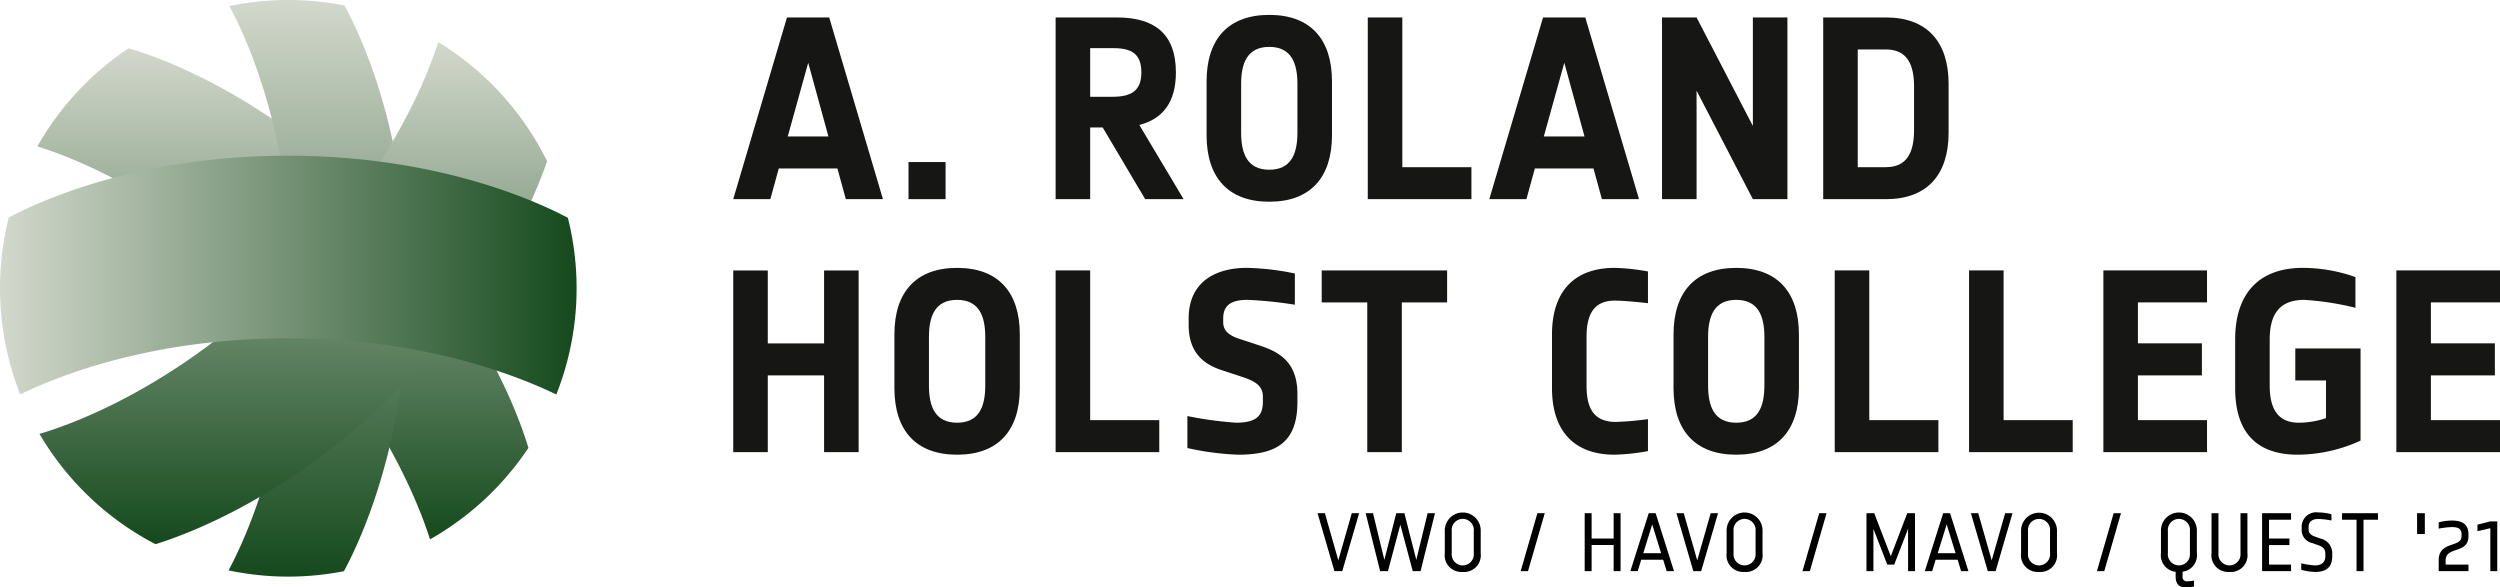 <svg height="86.711" viewBox="0 0 369.023 86.711" width="369.023" xmlns="http://www.w3.org/2000/svg" xmlns:xlink="http://www.w3.org/1999/xlink"><linearGradient id="a" gradientUnits="objectBoundingBox" x1=".5" x2=".5" y1="1"><stop offset="0" stop-color="#154a1d"/><stop offset="1" stop-color="#d3d8cc"/></linearGradient><linearGradient id="b" gradientUnits="objectBoundingBox" x2="1" y1=".5" y2=".5"><stop offset="0" stop-color="#d3d8cc"/><stop offset="1" stop-color="#154a1d"/></linearGradient><g fill="#161615" transform="translate(-113.123 -169.592)"><path d="m237.976 198.989-1.246-4.533h-8.651l-1.247 4.533h-5.477l7.933-26.82h6.233l7.933 26.82zm-5.553-20.134-3.023 10.879h6.007z"/><path d="m247.226 198.989v-5.477h5.474v5.477z"/><path d="m282.164 198.989-6.271-10.577h-1.851v10.577h-5.1v-26.82h9.066c5.44 0 8.689 2.341 8.689 8.122 0 4.457-2 6.875-5.4 7.744l6.535 10.954zm-4.722-22.289h-3.4v7.177h3.286c2.72 0 4.269-.831 4.269-3.588s-1.435-3.589-4.155-3.589z"/><path d="m300.481 199.368c-6.045 0-9.255-3.552-9.255-9.823v-7.932c0-6.271 3.21-9.823 9.255-9.823s9.255 3.552 9.255 9.823v7.932c0 6.271-3.211 9.823-9.255 9.823zm4.155-17.378c0-3.135-.944-5.477-4.155-5.477s-4.156 2.342-4.156 5.477v7.178c0 3.135.945 5.477 4.156 5.477s4.155-2.342 4.155-5.477z"/><path d="m315.019 198.989v-26.82h5.1v22.1h10.2v4.721z"/><path d="m349.58 198.989-1.246-4.533h-8.651l-1.247 4.533h-5.477l7.933-26.82h6.233l7.933 26.82zm-5.552-20.134-3.023 10.879h6.007z"/><path d="m371.863 198.989-8.31-16.016v16.016h-5.1v-26.82h5.1l8.31 16.016v-16.016h5.1v26.82z"/><path d="m391.5 198.989h-9.255v-26.82h9.255c6.044 0 9.255 3.551 9.255 9.821v7.178c.002 6.27-3.209 9.821-9.255 9.821zm4.155-16.621c0-3.135-.944-5.478-4.155-5.478h-4.156v17.378h4.156c3.211 0 4.155-2.343 4.155-5.478z"/><path d="m234.765 236.331v-11.331h-8.311v11.333h-5.1v-26.823h5.1v10.766h8.311v-10.766h5.1v26.821z"/><path d="m254.4 236.709c-6.044 0-9.255-3.551-9.255-9.822v-7.933c0-6.271 3.211-9.822 9.255-9.822s9.255 3.551 9.255 9.822v7.933c.003 6.271-3.207 9.822-9.255 9.822zm4.156-17.377c0-3.136-.945-5.477-4.156-5.477s-4.155 2.341-4.155 5.477v7.178c0 3.135.944 5.477 4.155 5.477s4.156-2.342 4.156-5.477z"/><path d="m268.942 236.331v-26.821h5.1v22.1h10.2v4.722z"/><path d="m295.872 236.709a40.9 40.9 0 0 1 -7.48-.983v-4.721a54.95 54.95 0 0 0 7.177.982c2.872 0 3.967-.906 3.967-3.1v-.755c0-1.662-1.284-2.305-2.946-2.872l-3.211-1.057c-2.72-.906-4.8-2.682-4.8-6.649v-.944c0-5.365 3.891-7.48 8.613-7.48a38.8 38.8 0 0 1 7.064.831v4.609a61.233 61.233 0 0 0 -6.988-.717c-2.607 0-3.589.944-3.589 2.757v.566c0 1.248.907 1.927 2.229 2.38l3.211 1.058c2.871.945 5.515 2.455 5.515 7.14v1.133c.002 5.895-2.945 7.822-8.762 7.822z"/><path d="m320.044 214.232v22.1h-5.1v-22.1h-6.724v-4.722h18.51v4.722z"/><path d="m351.467 236.709c-6.044 0-9.255-3.551-9.255-9.822v-7.933c0-6.271 3.211-9.822 9.255-9.822a31.6 31.6 0 0 1 4.911.529v4.685s-3.211-.379-4.911-.379c-3.211 0-4.155 2.229-4.155 5.365v7.178c0 3.135.906 5.364 4.344 5.364a46.634 46.634 0 0 0 4.722-.416v4.722a31.6 31.6 0 0 1 -4.911.529z"/><path d="m369.407 236.709c-6.044 0-9.255-3.551-9.255-9.822v-7.933c0-6.271 3.211-9.822 9.255-9.822s9.255 3.551 9.255 9.822v7.933c0 6.271-3.211 9.822-9.255 9.822zm4.156-17.377c0-3.136-.945-5.477-4.156-5.477s-4.155 2.341-4.155 5.477v7.178c0 3.135.944 5.477 4.155 5.477s4.156-2.342 4.156-5.477z"/><path d="m383.946 236.331v-26.821h5.1v22.1h10.2v4.722z"/><path d="m403.774 236.331v-26.821h5.1v22.1h10.2v4.722z"/><path d="m423.6 236.331v-26.821h15.3v4.722h-10.2v6.044h9.444v4.724h-9.444v6.611h10.2v4.722z"/><path d="m452.307 236.709c-6.308 0-9.255-3.513-9.255-9.822v-7.177c0-6.724 3.438-10.578 10.011-10.578a23.325 23.325 0 0 1 7.744 1.36v4.533a42.3 42.3 0 0 0 -7.555-1.17c-3.74 0-5.1 2.228-5.1 5.855v6.8c0 3.475 1.247 5.477 4.306 5.477a12.406 12.406 0 0 0 4.005-.68v-5.554h-4.533v-4.721h9.632v13.6a22.524 22.524 0 0 1 -9.255 2.077z"/><path d="m466.846 236.331v-26.821h15.3v4.722h-10.2v6.044h9.443v4.724h-9.443v6.611h10.2v4.722z"/></g><g transform="translate(-62.451 -89.344)"><path d="m260.582 173.647h-1.157l-2.491-8.548h1.083l1.983 6.959 1.987-6.959h1.084z"/><path d="m272.139 173.647h-1.155l-1.83-6.862-1.83 6.862h-1.156l-2.13-8.548h1.083l1.673 6.887 1.758-6.887h1.2l1.758 6.887 1.674-6.887h1.084z"/><path d="m278.365 173.767a2.464 2.464 0 0 1 -2.649-2.767v-3.251a2.652 2.652 0 1 1 5.3 0v3.251a2.464 2.464 0 0 1 -2.651 2.767zm1.626-6.019a1.635 1.635 0 1 0 -3.251 0v3.252a1.634 1.634 0 1 0 3.251 0z"/><path d="m288 173.647h-1.083l2.467-8.548h1.084z"/><path d="m300.639 173.647v-3.852h-3.251v3.852h-1.023v-8.547h1.023v3.733h3.251v-3.733h1.024v8.548z"/><path d="m308.465 173.647-.518-1.685h-3.239l-.517 1.685h-1.083l2.708-8.548h1.023l2.709 8.548zm-2.132-6.9-1.324 4.253h2.637z"/><path d="m313.558 173.647h-1.158l-2.491-8.548h1.083l1.986 6.959 1.986-6.959h1.084z"/><path d="m319.963 173.767a2.464 2.464 0 0 1 -2.648-2.767v-3.251a2.652 2.652 0 1 1 5.3 0v3.251a2.464 2.464 0 0 1 -2.652 2.767zm1.626-6.019a1.635 1.635 0 1 0 -3.251 0v3.252a1.634 1.634 0 1 0 3.251 0z"/><path d="m329.6 173.647h-1.084l2.469-8.548h1.083z"/><path d="m344.1 173.647v-6.247l-2.047 5.285h-1.023l-2.047-5.285v6.248h-1.024v-8.548h1.144l2.444 6.345 2.432-6.345h1.143v8.548z"/><path d="m351.93 173.647-.517-1.685h-3.239l-.517 1.685h-1.084l2.709-8.548h1.018l2.709 8.548zm-2.131-6.9-1.324 4.253h2.637z"/><path d="m357.023 173.647h-1.156l-2.492-8.548h1.083l1.987 6.959 1.986-6.959h1.084z"/><path d="m363.428 173.767a2.463 2.463 0 0 1 -2.648-2.767v-3.251a2.651 2.651 0 1 1 5.3 0v3.251a2.464 2.464 0 0 1 -2.652 2.767zm1.625-6.019a1.634 1.634 0 1 0 -3.25 0v3.252a1.634 1.634 0 1 0 3.25 0z"/><path d="m373.06 173.647h-1.083l2.468-8.548h1.084z"/><path d="m384.619 173.731v.723a.613.613 0 0 0 .638.7 8.661 8.661 0 0 0 1.047-.108v.867a7.126 7.126 0 0 1 -1.263.144c-.807 0-1.446-.41-1.446-1.626v-.685a2.444 2.444 0 0 1 -2.167-2.746v-3.251a2.652 2.652 0 1 1 5.3 0v3.251a2.434 2.434 0 0 1 -2.109 2.731zm1.084-5.983a1.635 1.635 0 1 0 -3.251 0v3.252a1.634 1.634 0 1 0 3.251 0z"/><path d="m391.541 173.767a2.464 2.464 0 0 1 -2.648-2.767v-5.9h1.023v5.9a1.634 1.634 0 1 0 3.251 0v-5.9h1.024v5.9a2.464 2.464 0 0 1 -2.65 2.767z"/><path d="m396.358 173.647v-8.547h4.274v.963h-3.251v2.77h3.01v.963h-3.01v2.889h3.251v.963z"/><path d="m404.221 173.767a8.529 8.529 0 0 1 -2.083-.312v-.964a11.4 11.4 0 0 0 1.986.313c.916 0 1.566-.373 1.566-1.348v-.362c0-.806-.422-1.058-1.145-1.311l-.782-.278a1.969 1.969 0 0 1 -1.565-2.022v-.3a2.144 2.144 0 0 1 2.444-2.2 7.751 7.751 0 0 1 1.95.265v.926a12.411 12.411 0 0 0 -1.926-.228c-.915 0-1.445.4-1.445 1.24v.3c0 .59.409.879.964 1.071l.771.278a2.2 2.2 0 0 1 1.756 2.262v.362c0 1.695-1.012 2.308-2.491 2.308z"/><path d="m411.325 166.062v7.585h-1.025v-7.585h-2.143v-.962h5.3v.963z"/><path d="m419.235 168.17v-3.07h1.143v3.071z"/><path d="m422.425 173.647v-1.589c0-2.914 3.371-1.83 3.371-3.552v-.3c0-.843-.53-1.06-1.445-1.06a12.378 12.378 0 0 0 -1.926.229v-.927a7.761 7.761 0 0 1 1.95-.265c1.553 0 2.444.554 2.444 2.023v.3c0 2.637-3.37 1.445-3.37 3.552v.626h3.37v.963z"/><path d="m430.046 173.647v-6.333l-1.9.434v-.963l1.9-.482h1.024v7.344z"/></g><g transform="translate(-113.123 -169.592)"><g fill="url(#a)"><path d="m132.1 176.719a42.76 42.76 0 0 0 -13.462 14.481c5.237 1.628 20.216 7.333 35.683 22.98 14.639 14.809 20.377 29.082 22.277 35.024a42.775 42.775 0 0 0 14.526-13.504c-1.644-5.428-7.228-20.3-22.5-35.751-16.398-16.587-32.244-22.002-36.524-23.23z"/><path d="m146.975 170.486c2.289 4.194 9.418 19.114 9.285 42.042-.126 21.825-6.749 36.317-9.4 41.258a42.647 42.647 0 0 0 17.032.12c2.627-4.869 9.313-19.4 9.441-41.33.135-23.162-7.144-38.154-9.353-42.169a42.741 42.741 0 0 0 -17 .079z"/><path d="m193.881 193.391a42.733 42.733 0 0 0 -16.064-17.591c-1.793 5.591-7.6 20.191-22.839 35.252-15.717 15.534-30.834 21.049-36.027 22.587a42.721 42.721 0 0 0 17.126 16.282c5.752-1.8 20.265-7.483 35.326-22.376 14.33-14.163 20.321-27.915 22.478-34.154z"/></g><path d="m114.421 201.691a42.642 42.642 0 0 0 1.686 26.112c6.09-2.949 19.9-8.309 39.7-8.273 19.539.035 33.229 5.3 39.433 8.292a42.571 42.571 0 0 0 1.706-26.082c-5.075-2.679-19.53-9.124-41.164-9.162-21.882-.039-36.446 6.513-41.361 9.113z" fill="url(#b)"/></g></svg>